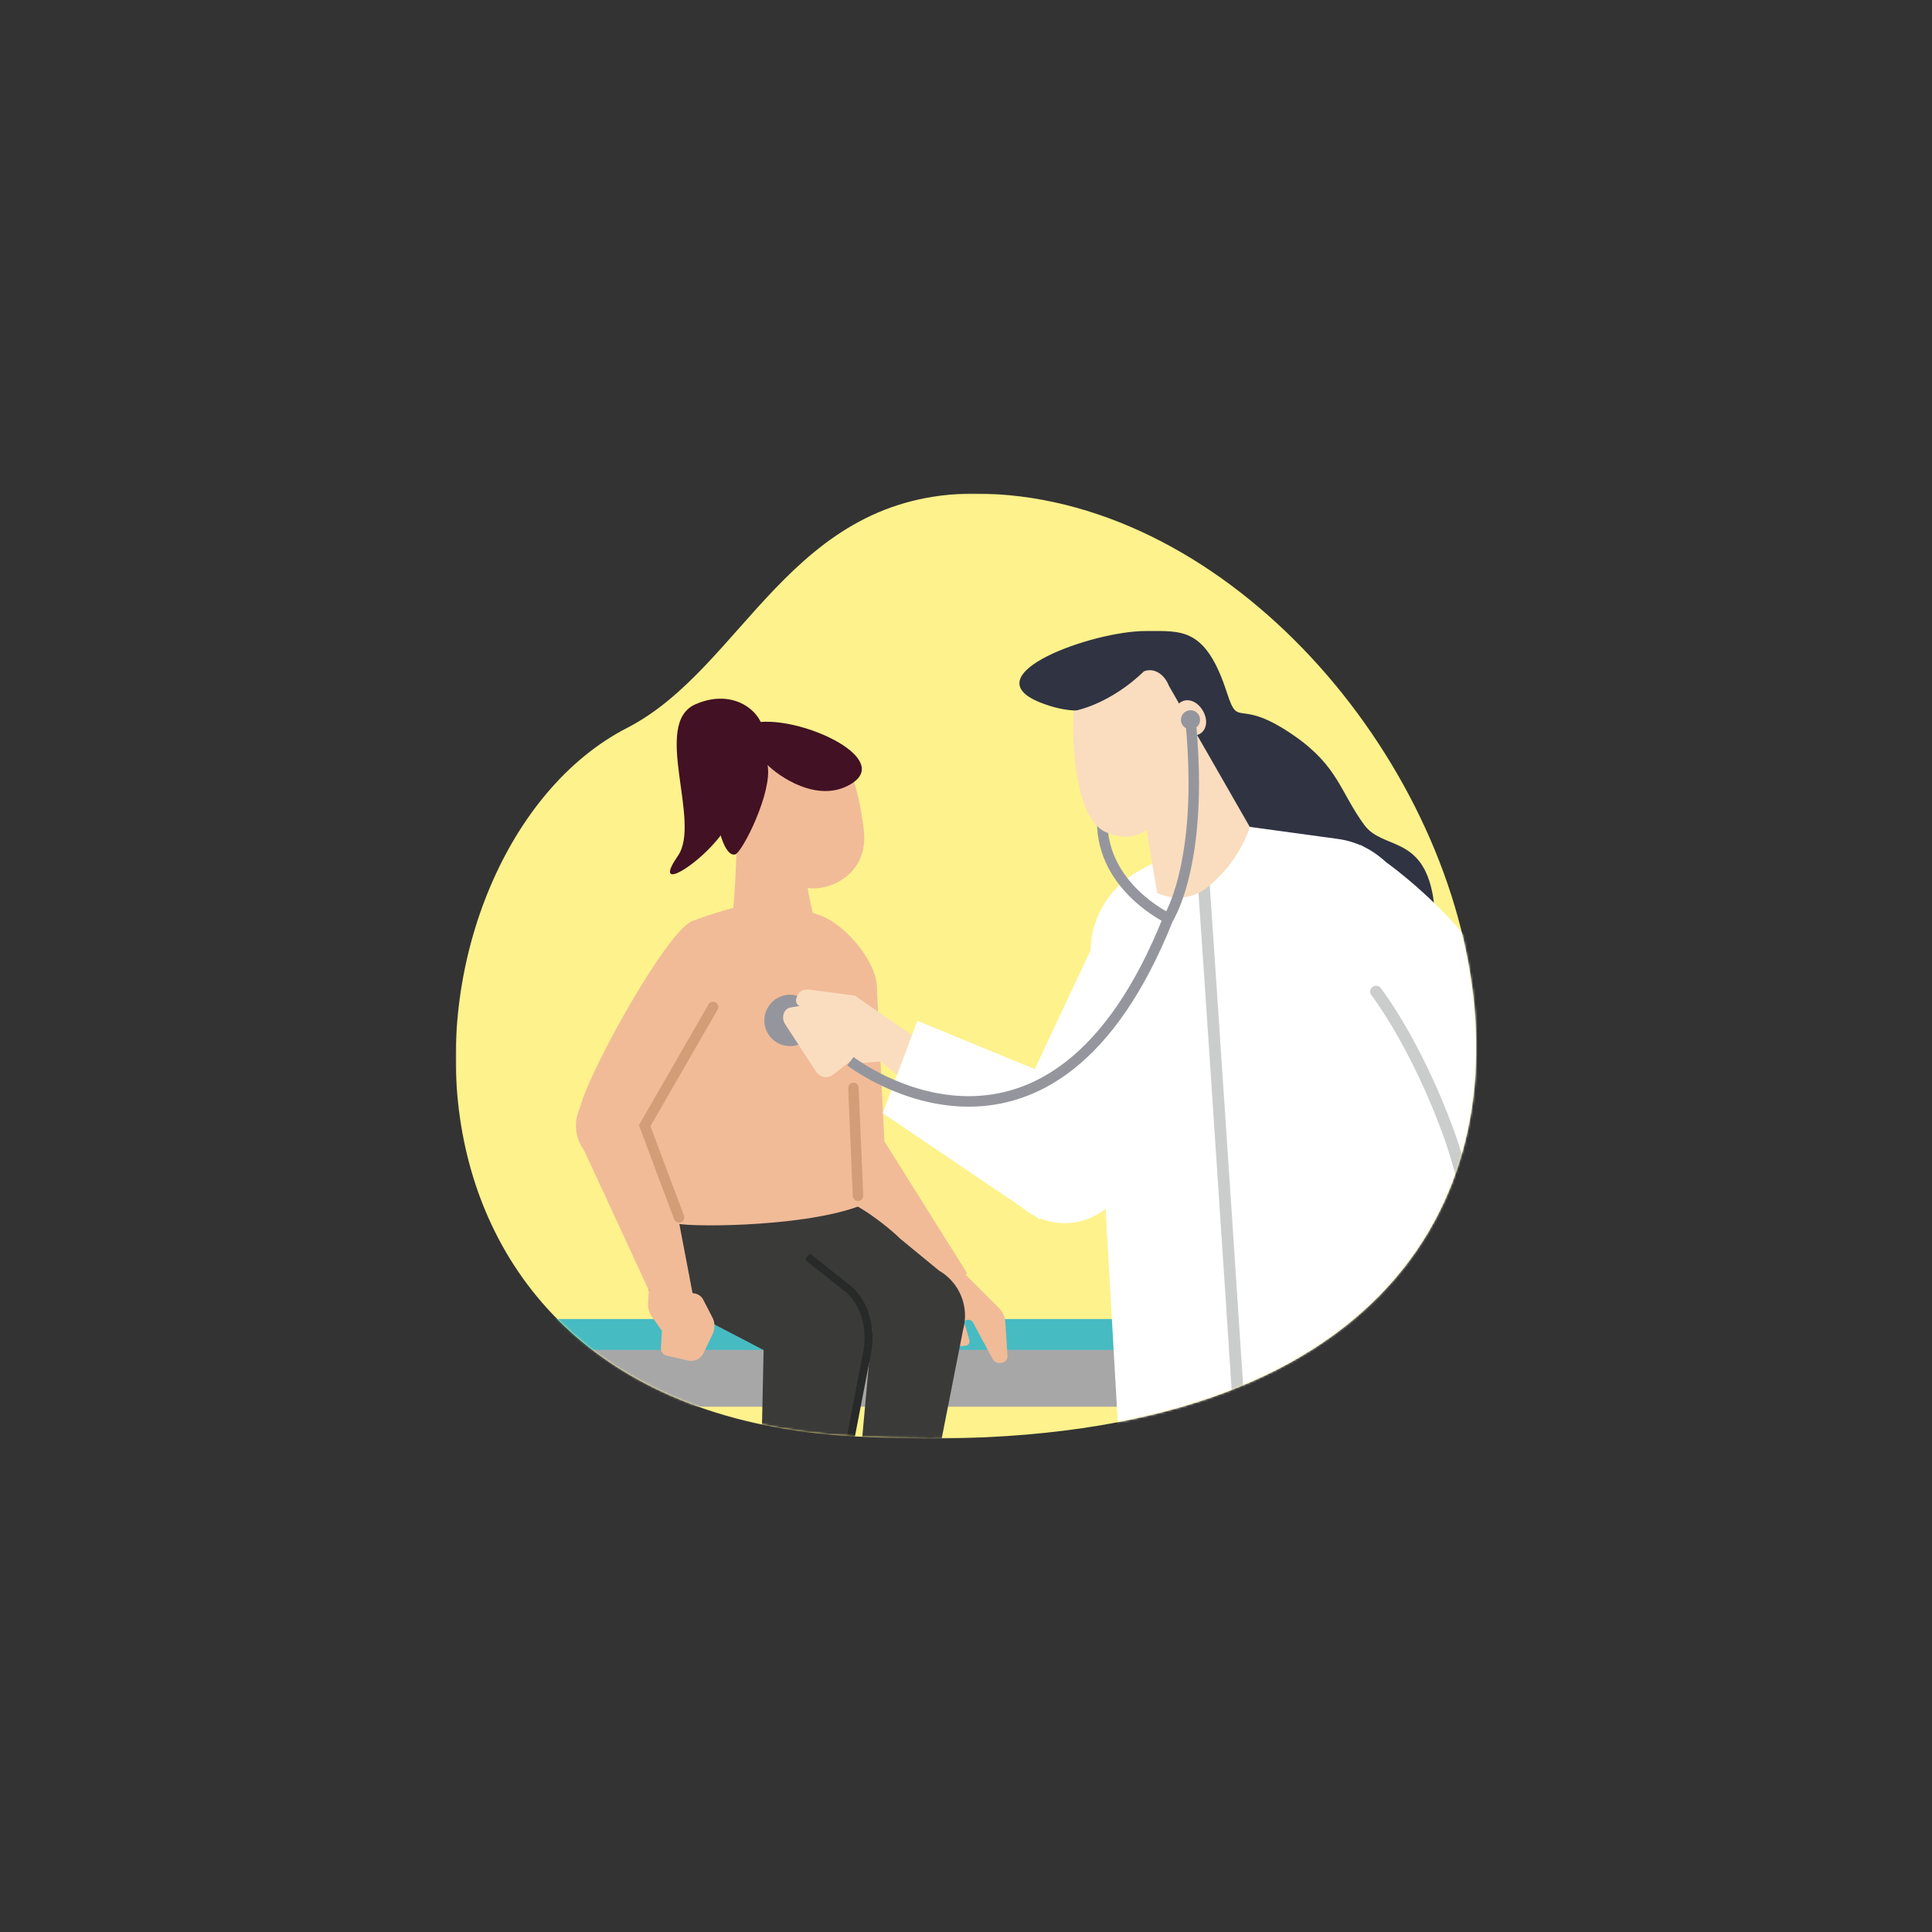 <svg width="920" height="920" viewBox="0 0 920 920" fill="none" xmlns="http://www.w3.org/2000/svg">
<rect x="0" y="0" width="920" height="920" fill="#333333" stroke="none"/>
<mask id="mask0_217_2" style="mask-type:luminance" maskUnits="userSpaceOnUse" x="217" y="235" width="487" height="450">
<path d="M703.013 235.02H217V685H703.013V235.02Z" fill="white"/>
</mask>
<g mask="url(#mask0_217_2)">
<path d="M464.223 235.02C376.105 235.02 354.499 317.958 298.523 346.67C185.387 404.892 163.464 670.856 407.063 684.01C881.389 709.523 697.32 235.037 464.223 235.037" fill="#FEF28C"/>
</g>
<mask id="mask1_217_2" style="mask-type:luminance" maskUnits="userSpaceOnUse" x="217" y="235" width="487" height="450">
<path d="M464.223 235.018C376.105 235.018 354.499 317.956 298.523 346.669C249.125 372.093 217.106 437.139 217 503.422V504.023C217.124 589.366 270.147 676.6 407.063 683.991C419.227 684.645 430.984 684.963 442.282 684.981H443.661C630.224 684.786 701.157 599.214 703.013 502.75V494.953C700.715 372.093 589.541 235 464.223 235V235.018Z" fill="white"/>
</mask>
<g mask="url(#mask1_217_2)">
<path d="M495.182 334.453C521.349 345.043 537.668 331.925 542.637 323.049C554.093 324.959 550.999 347.342 560.14 368.876C569.139 390.093 569.192 398.597 575.663 407.791C575.663 407.791 634.061 409.541 636.501 411.999C638.941 414.456 647.657 422.43 654.8 432.313C661.943 442.197 670.518 455.669 670.518 455.669C674.673 453.264 685.634 445.008 682.328 426.461C677.201 397.66 658.389 404.661 649.69 392.869C638.287 377.381 637.314 365.075 616.663 350.613C589.117 331.306 590.038 347.713 584.327 330.068C574.125 298.509 562.774 300.524 545.66 300.489C520.377 300.418 462.492 321.228 495.2 334.471" fill="#303342"/>
<path fill-rule="evenodd" clip-rule="evenodd" d="M-69.419 458.215H87.387C99.127 458.215 110.142 464.173 116.188 474.251L220.873 657.631L28.352 658.939L-69.436 458.215H-69.419Z" fill="#CBCCCC"/>
<path d="M208.797 888.288C199.161 888.288 190.021 884.505 183.108 877.627C176.089 870.643 172.217 861.362 172.217 851.461L172.306 664.633C172.306 658.71 177.114 653.919 183.019 653.919C188.942 653.919 193.734 658.728 193.734 664.651L193.645 851.478C193.645 855.615 195.272 859.505 198.207 862.44C201.107 865.322 204.908 866.86 208.957 866.86H634.432C642.919 866.86 649.814 859.964 649.814 851.478V661.291C649.814 655.369 654.623 650.577 660.528 650.577C666.433 650.577 671.243 655.386 671.243 661.291V851.478C671.243 871.793 654.729 888.306 634.414 888.306H208.78L208.797 888.288Z" fill="#A7A7A8"/>
<path fill-rule="evenodd" clip-rule="evenodd" d="M68.186 646.263H244.192L141.365 479.202C136.697 471.652 128.493 466.985 119.635 467.091H-24.494L68.168 646.28L68.186 646.263Z" fill="#94D1D5"/>
<path d="M685.988 649.533H578.774C572.852 649.533 568.042 644.742 568.042 638.819C568.042 632.896 572.852 628.104 578.774 628.104H685.988C691.911 628.104 696.701 632.913 696.701 638.819C696.701 644.724 691.911 649.533 685.988 649.533Z" fill="#94D1D5"/>
<path d="M596.296 649.533H96.97C91.047 649.533 86.256 644.742 86.256 638.819C86.256 632.896 91.047 628.104 96.97 628.104H596.296C602.219 628.104 607.011 632.913 607.011 638.819C607.011 644.724 602.219 649.533 596.296 649.533Z" fill="#47BBC2"/>
<path d="M698.947 669.934H584.644C577.183 669.934 571.119 663.888 571.119 656.409C571.119 648.93 577.166 642.884 584.644 642.884H698.947C706.408 642.884 712.473 648.93 712.473 656.409C712.473 663.888 706.426 669.934 698.947 669.934Z" fill="#CBCCCC"/>
<path d="M117.159 888.288C107.524 888.288 98.383 884.505 91.47 877.627C84.451 870.643 80.579 861.362 80.579 851.461L80.668 664.633C80.668 658.71 85.477 653.919 91.4 653.919C97.323 653.919 102.114 658.728 102.114 664.651L102.026 851.478C102.026 855.615 103.652 859.505 106.587 862.44C109.486 865.322 113.27 866.86 117.336 866.86H542.812C551.299 866.86 558.194 859.964 558.194 851.478V661.291C558.194 655.369 562.986 650.577 568.909 650.577C574.831 650.577 579.623 655.386 579.623 661.291V851.478C579.623 871.793 563.109 888.306 542.795 888.306H117.159V888.288Z" fill="#CBCCCC"/>
<path d="M563.411 669.849H29.962C24.958 669.849 20.379 667.091 18.027 662.671C17.373 661.433 -47.708 538.997 -79.975 478.159C-83.475 471.565 -80.964 463.379 -74.369 459.878C-67.775 456.377 -59.589 458.888 -56.088 465.483C-28.365 517.781 23.614 615.588 38.077 642.798H563.393C570.854 642.798 576.918 648.845 576.918 656.324C576.918 663.802 570.872 669.849 563.393 669.849" fill="#A7A7A8"/>
<path fill-rule="evenodd" clip-rule="evenodd" d="M417.584 470.698L421.137 543.682L385.087 541.402L385.689 477.717L417.584 470.698Z" fill="#F1BB98"/>
<path fill-rule="evenodd" clip-rule="evenodd" d="M408.054 526.833C417.725 529.626 423.241 539.686 420.376 549.34C417.583 559.011 407.523 564.527 397.87 561.663C388.198 558.87 382.683 548.809 385.547 539.156C388.34 529.485 398.383 523.969 408.054 526.833Z" fill="#F1BB98"/>
<path fill-rule="evenodd" clip-rule="evenodd" d="M454.377 601.549L474.779 621.952C476.972 623.844 478.475 626.407 478.705 629.36L479.766 645.75C479.837 647.27 478.776 648.614 477.343 648.844L476.512 649.003C474.921 649.303 473.419 648.543 472.658 647.111L463.287 629.661C462.828 628.83 461.856 628.37 460.866 628.458L460.495 628.529C459.664 628.6 459.133 629.431 459.363 630.262L461.625 638.2C461.926 639.491 461.095 640.693 459.805 640.834L458.744 640.993C457.241 641.153 455.721 640.534 454.748 639.332L448.242 631.322C446.421 629.13 445.679 626.336 445.979 623.543L446.509 619.317L438.801 606.994L454.359 601.549H454.377Z" fill="#F1BB98"/>
<path fill-rule="evenodd" clip-rule="evenodd" d="M421.208 543.591L460.582 606.391L444.175 615.832L390.374 554.924L421.208 543.591Z" fill="#F1BB98"/>
<path fill-rule="evenodd" clip-rule="evenodd" d="M428.545 589.755L447.109 605.013C456.94 610.671 461.696 622.322 458.602 633.266L432.099 767.99L403.015 767.831L415.285 632.806L359.115 609.539C359.115 609.539 338.217 580.491 359.292 568.928C390.497 551.778 428.545 589.737 428.545 589.737" fill="#3A3A39"/>
<path fill-rule="evenodd" clip-rule="evenodd" d="M308.921 614.383L363.623 642.884L360.847 771.649L387.969 773.24L388.57 769.987L413.057 643.343C414.79 633.001 412.297 621.738 404.747 614.471L384.504 598.382C384.504 598.382 374.903 563.871 343.768 571.049C298.737 581.551 309.009 614.383 308.938 614.383" fill="#3A3A39"/>
<path d="M390.427 770.341L386.715 769.616L411.201 642.972C412.969 632.399 410.105 622.269 403.493 615.886L383.319 599.85L385.671 596.897L405.915 612.986L406.039 613.11C413.588 620.359 416.894 631.763 414.914 643.644L390.427 770.323V770.341Z" fill="#282929"/>
<path fill-rule="evenodd" clip-rule="evenodd" d="M275.682 530.458C275.823 518.064 318.079 441.526 330.102 438.432C350.646 430.688 366.788 428.584 361.219 431.024L381.852 432.916L390.391 435.851C402.325 439.935 417.76 458.004 417.601 470.698C417.601 470.698 405.791 569.195 408.584 574.552C380.066 584.913 323.224 584.347 321.403 582.314C318.45 552.434 296.562 554.167 305.102 522.272C305.261 521.901 275.7 530.458 275.7 530.458" fill="#F1BB98"/>
<path fill-rule="evenodd" clip-rule="evenodd" d="M291.276 516.595C302.097 515.127 311.944 522.624 313.411 533.444C314.879 544.193 307.312 554.112 296.562 555.509C285.742 556.994 275.894 549.48 274.427 538.659C272.959 527.91 280.456 518.062 291.276 516.595Z" fill="#F1BB98"/>
<path fill-rule="evenodd" clip-rule="evenodd" d="M310.352 626.779C309.062 624.958 308.461 622.765 308.62 620.502L308.921 614.385L325.47 615.446L328.864 615.746C331.357 615.675 333.708 616.648 334.84 618.84L339.224 627.309C340.515 629.802 340.586 632.684 339.366 635.247L335.052 644.317C333.691 647.111 330.668 648.543 327.644 647.871L317.372 645.52C315.781 645.148 314.649 643.699 314.72 642.054L315.179 633.674L310.335 626.796L310.352 626.779Z" fill="#F1BB98"/>
<path fill-rule="evenodd" clip-rule="evenodd" d="M314.013 533.125L330.102 617.442L308.921 614.384L275.682 542.46L314.013 533.125Z" fill="#F1BB98"/>
<path fill-rule="evenodd" clip-rule="evenodd" d="M572.02 706.907L666.397 935.459L693.625 928.688L651.563 682.844L572.02 706.907Z" fill="#807F88"/>
<path fill-rule="evenodd" clip-rule="evenodd" d="M708.389 676.283L752.165 922.092L722.357 929.305L626.052 672.906L708.389 676.283Z" fill="#807F88"/>
<path d="M719.651 930.312L623.329 673.93C622.993 673.046 623.135 672.074 623.683 671.314C624.231 670.553 625.133 670.111 626.07 670.164L708.425 673.541L708.194 679.128L630.065 675.928L724.902 928.367L719.669 930.33L719.651 930.312Z" fill="#6B6A72"/>
<path fill-rule="evenodd" clip-rule="evenodd" d="M529.464 430.879L480.295 535.635L536.377 560.422L588.941 450.345L529.464 430.879Z" fill="white"/>
<path fill-rule="evenodd" clip-rule="evenodd" d="M512.332 581.977C529.27 579.025 540.532 562.971 537.491 546.051C534.538 529.114 518.485 517.851 501.565 520.892C484.627 523.845 473.365 539.898 476.406 556.819C479.341 573.668 495.394 584.93 512.332 581.977Z" fill="white"/>
<path fill-rule="evenodd" clip-rule="evenodd" d="M671.013 430.58C667.583 414.049 653.775 401.762 637.014 399.481L594.458 393.664L567.442 400.966L542.371 414.704C527.378 422.943 518.149 439.085 519.493 456.111C519.493 456.111 524.125 534.7 526.052 568.381C528.969 618.893 535.635 736.697 535.635 736.697L730.083 690.392C730.083 690.392 706.55 586.061 696.384 541.33C688.623 508.108 670.995 430.545 670.995 430.545" fill="white"/>
<path d="M596.207 724.392L590.62 724.763C589.4 706.235 588.145 687.104 586.89 667.957C584.432 630.351 581.886 591.49 579.641 558.215C576.6 511.539 569.139 401.886 569.051 400.79L574.637 400.419C574.708 401.515 582.169 511.186 585.228 557.862C587.473 591.136 590.002 630.015 592.477 667.603C593.732 686.751 594.987 705.881 596.207 724.41" fill="#CBCCCC"/>
<path fill-rule="evenodd" clip-rule="evenodd" d="M647.87 402.328C647.87 402.328 707.859 436.911 732.576 504.591C762.279 585.655 755.384 644.389 755.401 644.477C755.401 644.477 706.533 656.588 705.72 656.8C707.771 607.861 699.815 566.631 689.207 537.918C673.471 495.503 655.26 472.183 655.26 472.183L647.835 402.328H647.87Z" fill="white"/>
<path d="M706.39 659.524C705.542 659.736 704.64 659.524 703.951 658.976C703.279 658.41 702.89 657.579 702.925 656.695C705.347 599.252 693.732 558.233 686.589 538.891C671.19 497.36 653.244 474.146 653.067 473.916C652.113 472.696 652.343 470.946 653.545 469.991C654.765 469.036 656.515 469.266 657.469 470.469C658.23 471.441 676.122 494.602 691.84 536.946C698.965 556.253 710.475 596.723 708.654 653.194C720.005 650.383 754.322 641.879 754.729 641.773C756.232 641.402 757.734 642.321 758.105 643.824C758.477 645.327 757.557 646.847 756.072 647.201C754.074 647.696 707.187 659.329 706.373 659.524" fill="#CBCCCC"/>
<path d="M347.977 441.471C350.665 426.885 350.594 397.218 351.39 394.725C347.43 396.015 343.222 395.043 344.247 387.281C344.866 382.578 349.834 380.368 353.617 384.912C352.822 375.789 371.28 345.308 381.641 350.895C384.434 352.398 386.768 358.993 406.552 372.395C407.224 372.854 409.893 383.303 411.308 394.919C414.013 417.232 393.681 424.534 384.787 422.819C383.974 422.66 389.013 442.055 388.235 442.285C368.398 448.296 362.493 448.437 347.977 441.489" fill="#F1BB98"/>
<path d="M362.969 353.036C358.991 363.538 354.695 375.313 354.023 377.417C353.351 379.521 350.274 390.589 339.083 402.664C327.909 414.74 311.555 423.775 322.835 407.509C334.097 391.261 310.352 344.602 331.091 335.409C351.83 326.215 366.929 342.516 362.951 353.036" fill="#421123"/>
<path d="M405.031 373.454C389.154 382.842 370.448 369.299 365.498 364.26C367.991 376.99 353.563 405.774 350.08 406.87C346.615 407.966 341.717 400.169 339.808 378.139C337.297 349.02 352.06 343.026 367.177 343.733C389.489 344.777 423.648 362.457 405.031 373.472" fill="#421123"/>
<path d="M337.369 478.3L304.235 535.831L321.014 580.58C321.492 581.871 322.941 582.525 324.232 582.047C325.523 581.57 326.177 580.12 325.699 578.83L309.735 536.273L341.7 480.775C342.389 479.59 341.983 478.052 340.781 477.363C339.579 476.673 338.058 477.08 337.369 478.282" fill="#D39D77"/>
<path d="M388.428 485.92C388.428 492.674 382.947 498.155 376.194 498.155C369.44 498.155 363.959 492.674 363.959 485.92C363.959 479.167 369.44 473.686 376.194 473.686C382.947 473.686 388.428 479.167 388.428 485.92Z" fill="#95969D"/>
<path fill-rule="evenodd" clip-rule="evenodd" d="M444.281 499.764L407.1 474.145L385.689 471.263C383.409 470.945 380.809 471.67 379.854 473.721L379.501 474.676C378.653 476.32 379.023 478.247 380.738 478.99L393.097 484.435L395.767 497.024C398.065 503.371 405.261 506.518 411.962 506.058L419.405 505.51L451.478 531.023L444.299 499.764H444.281Z" fill="#FADDBF"/>
<path fill-rule="evenodd" clip-rule="evenodd" d="M397.958 481.623L386.519 477.963L375.946 479.855C372.94 480.88 372.075 484.823 373.79 487.563L388.605 510.353C390.409 513.076 394.122 513.712 396.703 511.75L404.942 505.35C408.089 502.857 408.92 498.437 406.674 495.06L397.958 481.623Z" fill="#FADDBF"/>
<path fill-rule="evenodd" clip-rule="evenodd" d="M496.297 510.564L436.838 486.112L420.343 530.101L495.36 580.808L496.297 510.564Z" fill="white"/>
<path d="M403.421 507.314C403.527 507.385 409.821 512.282 420.182 517.18C430.542 522.077 444.97 526.992 461.307 526.992C477.007 526.992 494.509 522.378 511.429 508.905C528.367 495.433 544.722 473.226 558.636 438.202L559.503 436.01L557.364 435.019C557.045 434.86 549.389 431.183 541.963 423.881C538.25 420.239 534.573 415.713 531.868 410.285C529.145 404.857 527.36 398.58 527.36 391.296C527.36 388.662 527.59 385.904 528.12 382.986L523.205 382.12C522.639 385.303 522.374 388.361 522.374 391.296C522.374 399.535 524.46 406.731 527.554 412.813C532.222 421.936 539.135 428.566 544.846 432.951C550.574 437.336 555.153 439.475 555.259 439.528L556.32 437.265L554.004 436.345C540.301 470.822 524.372 492.215 508.318 504.98C492.264 517.745 476.052 521.971 461.307 521.989C445.978 521.989 432.222 517.339 422.321 512.653C417.371 510.302 413.375 507.968 410.652 506.218C409.29 505.351 408.23 504.609 407.523 504.114C407.17 503.866 406.904 503.672 406.727 503.53L406.533 503.389L406.498 503.354L403.439 507.296L403.421 507.314Z" fill="#95969D"/>
<path fill-rule="evenodd" clip-rule="evenodd" d="M550.982 425.152L546.049 395.149C546.049 395.149 538.341 401.779 526.354 396.156C508.974 388.023 510.776 338.201 511.431 338.59C530.578 334.346 544.67 319.707 544.67 319.707C549.744 317.674 554.606 321.351 556.604 326.549L595.13 393.77C595.13 393.77 590.886 409.7 574.992 422.482C563.411 431.747 551 425.187 551 425.187" fill="#FADDBF"/>
<path fill-rule="evenodd" clip-rule="evenodd" d="M562.544 334.187C565.461 332.525 569.899 333.551 572.799 338.448C575.61 343.399 574.266 347.801 571.348 349.463C568.431 351.125 563.994 350.099 561.094 345.202C558.212 340.305 559.627 335.849 562.562 334.187" fill="#FADDBF"/>
<path fill-rule="evenodd" clip-rule="evenodd" d="M571.473 342.761C571.473 345.271 569.44 347.322 566.911 347.322C564.383 347.322 562.35 345.289 562.35 342.761C562.35 340.233 564.383 338.199 566.911 338.199C569.44 338.199 571.473 340.25 571.473 342.761Z" fill="#95969D"/>
<path d="M558.407 438.661C558.673 438.272 570.961 419.319 570.961 372.802C570.961 363.767 570.5 353.707 569.404 342.533L564.437 343.028C565.515 354.043 565.974 363.944 565.974 372.802C565.974 395.627 562.969 411.504 559.998 421.635C558.513 426.691 557.046 430.316 555.968 432.649C555.42 433.816 554.978 434.665 554.677 435.196C554.518 435.461 554.411 435.655 554.34 435.779L554.271 435.903L558.443 438.643L558.407 438.661Z" fill="#95969D"/>
<path d="M411.06 569.301L408.885 517.939C408.832 516.56 407.665 515.5 406.286 515.553C404.907 515.606 403.846 516.773 403.899 518.152L406.074 569.513C406.127 570.892 407.294 571.953 408.673 571.9C410.052 571.847 411.113 570.68 411.06 569.301Z" fill="#D39D77"/>
</g>
</svg>
